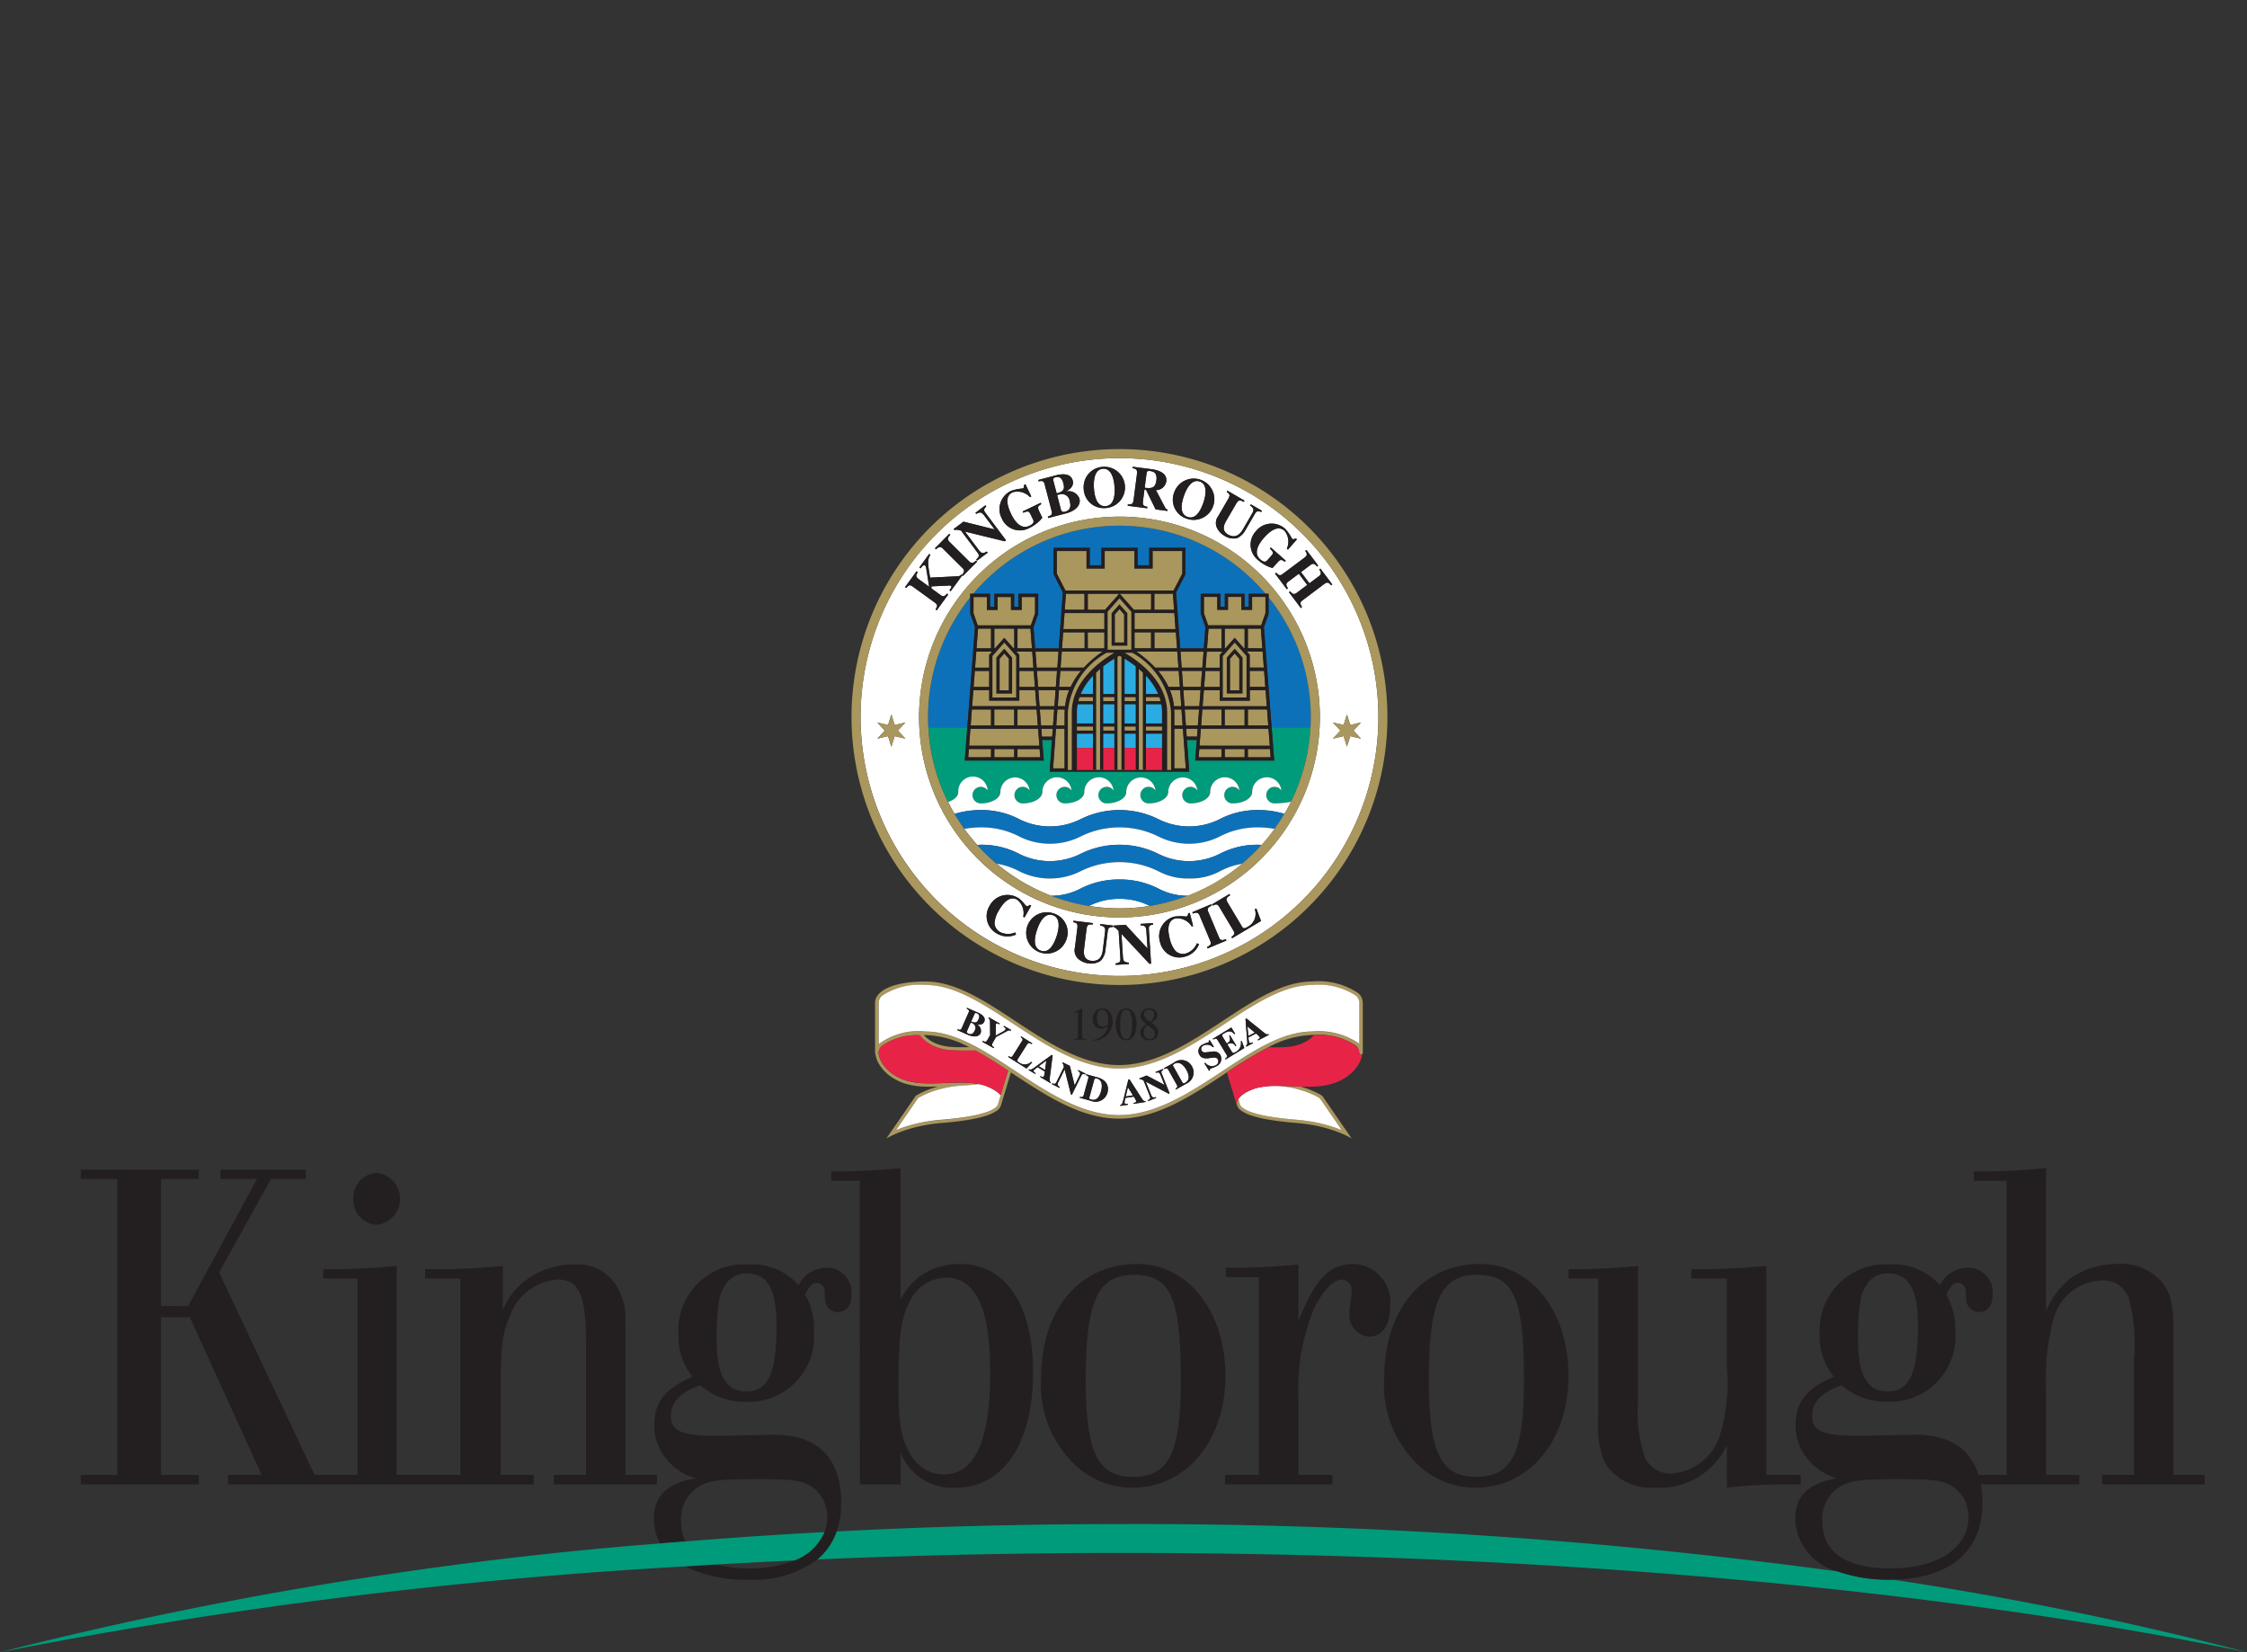 <svg id="Layer_1" data-name="Layer 1" xmlns="http://www.w3.org/2000/svg" viewBox="0 0 136 100" width="136px" height="100px"><rect x="0" y="0" width="136" height="100" fill="#333333" stroke="none"/><defs><style>.cls-1{fill:none;}.cls-2{fill:#231f20;}.cls-3{fill:#009b7b;}.cls-4{fill:#0d71ba;}.cls-5{fill:#fff;}.cls-6{fill:#aa975e;}.cls-7{fill:#2aace2;}.cls-8{fill:#e72448;}</style></defs><title>Artboard 1</title><path class="cls-1" d="M68.158,62.892c.359,0,.365-.673.365-.895,0-.191-.006-.9-.365-.9s-.365.7-.365.9C67.793,62.224,67.8,62.892,68.158,62.892Z"/><path class="cls-1" d="M67.07,61.82c0-.165,0-.713-.374-.713-.235,0-.3.261-.3.491,0,.213.062.541.359.541a.5.5,0,0,0,.269-.1.123.123,0,0,0,.045-.112Z"/><path class="cls-1" d="M69.855,61.413a.293.293,0,0,0-.314-.306.278.278,0,0,0-.3.283c0,.219.25.379.351.443A.473.473,0,0,0,69.855,61.413Z"/><path class="cls-1" d="M69.586,62.886a.294.294,0,0,0,.309-.314c0-.207-.117-.292-.441-.522a.511.511,0,0,0-.224.438A.362.362,0,0,0,69.586,62.886Z"/><path class="cls-1" d="M56.664,63.166a3,3,0,0,0,.888.2c.309.027.631.025.955.021l.159,0a5.974,5.974,0,0,0-2.641-.736l-.1,0c.013.014.021.029.034.043A2.141,2.141,0,0,0,56.664,63.166Z"/><path class="cls-1" d="M77.371,65.724h0q.236.019.471.053C77.686,65.753,77.528,65.737,77.371,65.724Z"/><path class="cls-1" d="M77.9,63.364a3,3,0,0,0,.887-.2,2.131,2.131,0,0,0,.709-.474c.013-.013.023-.028.034-.043l-.1,0a5.975,5.975,0,0,0-2.641.736l.159,0C77.267,63.389,77.59,63.39,77.9,63.364Z"/><path class="cls-1" d="M50.065,91.841a2.178,2.178,0,0,0-.977-1.885c-.617-.371-1.156-.428-3.212-.428-2.313,0-2.8.057-3.5.4a2.287,2.287,0,0,0-1.156,2.141,2.791,2.791,0,0,0,.258,1.226q4.146-.335,8.42-.567A2.5,2.5,0,0,0,50.065,91.841Z"/><path class="cls-1" d="M45.362,94.926a7.077,7.077,0,0,0,2.709-.479q-2.36.109-4.679.242A7.472,7.472,0,0,0,45.362,94.926Z"/><path class="cls-1" d="M119.14,91.841a2.18,2.18,0,0,0-.976-1.885c-.616-.371-1.157-.428-3.213-.428-2.313,0-2.8.057-3.494.4a2.285,2.285,0,0,0-1.156,2.141c0,1.886,1.414,2.857,4.137,2.857C117.264,94.926,119.14,93.7,119.14,91.841Z"/><path class="cls-2" d="M12.032,89.271H9.745V79.729h1.747l4.343,9.542h-2.03v.571h18.5v-.571h-2V84.043c0-2.628.1-3.313.565-4.428a3.317,3.317,0,0,1,2.877-2.171c1.285,0,1.722.943,1.722,3.742v8.085H33.515v.571H39.76v-.571h-1.9V81.186c0-2.114,0-2.114-.308-2.884a2.769,2.769,0,0,0-2.826-1.772,4.831,4.831,0,0,0-2.879.943A4.136,4.136,0,0,0,30.432,79.3V76.616c-.669.085-2.57.2-3.5.2H25.729v.571h2.132V89.271H24.008V76.616c-.72.085-2.57.2-3.5.2h-.95v.571h2.082V89.271h-2.6L13.265,77.017,16.4,71.36h2.107v-.571H13.343v.571h2.21l-4.164,7.685H9.745V71.36h2.286v-.571H4.888v.571H7.1V89.271H4.888v.571h7.144Z"/><path class="cls-2" d="M22.8,74.131a1.581,1.581,0,0,0,.026-3.142,1.488,1.488,0,0,0-1.439,1.543A1.5,1.5,0,0,0,22.8,74.131Z"/><path class="cls-2" d="M52.043,89.842H54.51V87.9a3.338,3.338,0,0,0,3.34,2.143c2.878,0,4.678-2.685,4.678-6.97,0-4.113-1.672-6.57-4.42-6.57a4.1,4.1,0,0,0-2.467.771,3.971,3.971,0,0,0-1.131,1.4V70.7c-.746.085-2.647.2-3.5.2h-.693v.571h1.722ZM55.1,78.7a2.477,2.477,0,0,1,2.132-1.371c1.825,0,2.7,1.828,2.7,5.742,0,4.142-.926,6.17-2.827,6.17a2.241,2.241,0,0,1-1.876-1.029c-.669-.97-.848-1.941-.848-4.341C54.382,80.873,54.536,79.729,55.1,78.7Z"/><path class="cls-2" d="M65.2,88.786a5.022,5.022,0,0,0,3.341,1.256c3.263,0,5.628-2.856,5.628-6.77s-2.261-6.77-5.344-6.77c-3.495,0-5.808,2.77-5.808,6.884A6.646,6.646,0,0,0,65.2,88.786Zm3.418-11.627c2.235,0,2.853,1.371,2.853,6.341,0,4.457-.72,5.885-2.9,5.885-2.133,0-2.852-1.486-2.852-5.856C65.714,78.758,66.434,77.159,68.619,77.159Z"/><path class="cls-2" d="M81.931,76.5c-1.465,0-2.34.915-3.342,3.456V76.531c-.719.085-2.6.2-3.52.2h-.874V77.3h2v11.97H74.144v.571h6.5v-.571H78.589V84.729a12.759,12.759,0,0,1,.951-5.542c.54-1.085,1.157-1.743,1.7-1.743a.624.624,0,0,1,.565.686,5.379,5.379,0,0,1-.076.772,4.729,4.729,0,0,0-.051.571A1.288,1.288,0,0,0,82.855,80.9c.8,0,1.284-.686,1.284-1.8A2.31,2.31,0,0,0,81.931,76.5Z"/><path class="cls-2" d="M85.966,88.786a5.015,5.015,0,0,0,3.34,1.256c3.263,0,5.628-2.856,5.628-6.77S92.672,76.5,89.59,76.5c-3.5,0-5.809,2.77-5.809,6.884A6.64,6.64,0,0,0,85.966,88.786Zm3.417-11.627c2.236,0,2.852,1.371,2.852,6.341,0,4.457-.718,5.885-2.9,5.885-2.133,0-2.852-1.486-2.852-5.856C86.479,78.758,87.2,77.159,89.382,77.159Z"/><path class="cls-2" d="M96.733,85.757a6.253,6.253,0,0,0,.359,2.713,3.3,3.3,0,0,0,3.083,1.571,4.485,4.485,0,0,0,4.344-2.571v2.571a31.481,31.481,0,0,1,3.52-.2h.951v-.571h-2.083V76.616c-.718.085-2.594.2-3.519.2H102.36v.571h2.159v5.371a11.069,11.069,0,0,1-.386,4,3.33,3.33,0,0,1-2.981,2.429,1.706,1.706,0,0,1-1.593-.973,8.375,8.375,0,0,1-.411-3.426v-8.17c-.719.085-2.6.2-3.52.2h-.694v.571h1.8Z"/><path class="cls-3" d="M114.552,95.607c-.056,0-.109,0-.165,0a9.192,9.192,0,0,1-3.135-.492A314.073,314.073,0,0,0,68,92.243q-8.881,0-17.367.45a3.833,3.833,0,0,1-1.163,1.691c6.013-.256,12.2-.393,18.53-.393,26.024,0,49.8,2.267,68,6.009A206.162,206.162,0,0,0,114.552,95.607Z"/><path class="cls-2" d="M50.633,92.693a5.068,5.068,0,0,0,.28-1.708c0-2.772-1.439-4.2-4.189-4.142-3.006.058-3.006.058-3.367.058-2.107,0-2.749-.286-2.749-1.2,0-.828.565-1.428,1.773-1.857a4.158,4.158,0,0,0,2.853,1,3.952,3.952,0,0,0,4.034-4.285,4.158,4.158,0,0,0-.538-2.2c.257-.543.461-.715.719-.715a.525.525,0,0,1,.462.571c.026.629.026.629.128.8a.731.731,0,0,0,.667.4c.515,0,.824-.4.824-1.028a1.487,1.487,0,0,0-1.491-1.657,1.877,1.877,0,0,0-1.7,1.056,3.76,3.76,0,0,0-3.058-1.256,3.977,3.977,0,0,0-4.214,4.228,3.805,3.805,0,0,0,.848,2.571c-1.671.714-2.313,1.542-2.313,2.942a3.175,3.175,0,0,0,.694,2,3.564,3.564,0,0,0,1.8,1.2c-1.748.313-2.519,1.085-2.519,2.484a2.938,2.938,0,0,0,.377,1.46c.5-.043,1.018-.08,1.525-.12a2.791,2.791,0,0,1-.258-1.226,2.287,2.287,0,0,1,1.156-2.141c.694-.343,1.182-.4,3.5-.4,2.056,0,2.595.057,3.212.428a2.178,2.178,0,0,1,.977,1.885,2.5,2.5,0,0,1-.162.888,3.126,3.126,0,0,1-1.831,1.718,7.077,7.077,0,0,1-2.709.479,7.472,7.472,0,0,1-1.97-.236c-.646.038-1.287.078-1.929.118a8.274,8.274,0,0,0,3.848.8,6.359,6.359,0,0,0,4.159-1.228A3.833,3.833,0,0,0,50.633,92.693Zm-7.1-14.048c.231-1,.8-1.571,1.645-1.571,1.284,0,1.824.943,1.824,3.2,0,2.829-.514,3.942-1.824,3.942-1.26,0-1.8-.971-1.8-3.17A13.647,13.647,0,0,1,43.538,78.645Z"/><path class="cls-3" d="M48.071,94.447A3.126,3.126,0,0,0,49.9,92.729q-4.274.23-8.42.567c-.507.04-1.021.077-1.525.12A237.168,237.168,0,0,0,0,100a303.911,303.911,0,0,1,41.463-5.193c.642-.04,1.283-.08,1.929-.118Q45.713,94.556,48.071,94.447Z"/><path class="cls-2" d="M114.552,95.607c3.467-.052,5.438-1.727,5.438-4.622a6.44,6.44,0,0,0-.1-1.143h5.957v-.571h-2.005V84.043a13.769,13.769,0,0,1,.463-4.256,3.115,3.115,0,0,1,2.9-2.285,1.608,1.608,0,0,1,1.645,1.085,10.789,10.789,0,0,1,.308,3.714v6.97h-1.927v.571h6.218v-.571h-1.9V80.73c0-1.685-.13-2.314-.593-3a3.242,3.242,0,0,0-2.827-1.228,4.864,4.864,0,0,0-2.8.857,4.963,4.963,0,0,0-1.492,2V70.7c-.745.085-2.646.2-3.52.2h-.847v.571h1.979v17.8h-1.7c-.509-1.64-1.845-2.472-3.953-2.429-3.006.058-3.006.058-3.367.058-2.108,0-2.75-.286-2.75-1.2,0-.828.566-1.428,1.773-1.857a4.157,4.157,0,0,0,2.853,1,3.953,3.953,0,0,0,4.036-4.285,4.152,4.152,0,0,0-.542-2.2c.257-.543.463-.715.721-.715a.525.525,0,0,1,.462.571c.025.629.025.629.128.8a.732.732,0,0,0,.669.4c.513,0,.822-.4.822-1.028a1.487,1.487,0,0,0-1.491-1.657,1.875,1.875,0,0,0-1.695,1.056,3.763,3.763,0,0,0-3.059-1.256,3.978,3.978,0,0,0-4.214,4.228,3.806,3.806,0,0,0,.848,2.571c-1.67.714-2.312,1.542-2.312,2.942a3.173,3.173,0,0,0,.694,2,3.553,3.553,0,0,0,1.8,1.2c-1.747.313-2.517,1.085-2.517,2.484a3.413,3.413,0,0,0,2.6,3.165,9.192,9.192,0,0,0,3.135.492C114.443,95.612,114.5,95.607,114.552,95.607Zm-1.939-16.962c.231-1,.8-1.571,1.646-1.571,1.284,0,1.824.943,1.824,3.2,0,2.829-.513,3.942-1.824,3.942-1.259,0-1.8-.971-1.8-3.17A13.755,13.755,0,0,1,112.613,78.645ZM110.3,92.069a2.285,2.285,0,0,1,1.156-2.141c.693-.343,1.182-.4,3.494-.4,2.056,0,2.6.057,3.213.428a2.18,2.18,0,0,1,.976,1.885c0,1.856-1.876,3.085-4.7,3.085C111.715,94.926,110.3,93.955,110.3,92.069Z"/><path class="cls-4" d="M76.5,37.963l.463,6.057h2.355c.011-.206.017-.413.017-.621a11.524,11.524,0,0,0-2.552-7.24l0,1.011Z"/><path class="cls-4" d="M59.009,37.963l-.283-.826V36.16A11.524,11.524,0,0,0,56.175,43.4c0,.208.006.416.017.621h2.354Z"/><path class="cls-4" d="M59.926,36.72h.257v-.784h1.2v.784h.257v-.784h1.2l-.005,1.233-.278.794.1,1.279h1.424l.249-3.384-.565-1.117V33.156h2.193v1.057h.7V33.156h2.193v1.057h.7V33.156H71.75l-.011,1.631-.554,1.072.249,3.384h1.424l.1-1.279-.283-.826v-1.2h1.2v.784h.257v-.784h1.2v.784h.257v-.784H76.6a11.561,11.561,0,0,0-17.694,0h1.016Z"/><path class="cls-3" d="M58,47.936a.886.886,0,0,1,1.768-.085.5.5,0,1,0-.412.778c.651,0,1.184-.311,1.184-.693a.886.886,0,0,1,1.767-.085.5.5,0,1,0-.412.778c.651,0,1.184-.311,1.184-.693a.886.886,0,0,1,1.768-.085.5.5,0,1,0-.412.778c.651,0,1.184-.311,1.184-.693a.886.886,0,0,1,1.768-.085.5.5,0,1,0-.412.778c.651,0,1.184-.311,1.184-.693a.886.886,0,0,1,1.767-.085.5.5,0,1,0-.412.778c.652,0,1.184-.311,1.184-.693a.886.886,0,0,1,1.767-.085.5.5,0,1,0-.411.778c.651,0,1.184-.311,1.184-.693a.886.886,0,0,1,1.768-.085.5.5,0,1,0-.412.778c.652,0,1.185-.311,1.185-.693a.886.886,0,0,1,1.768-.085.5.5,0,1,0-.412.778,5.706,5.706,0,0,0,1-.1,11.5,11.5,0,0,0,1.185-4.509H76.967l.154,2.012H72.339l.008-.105.087-1.143h-.594l.141,1.919H63.531l.008-.105.133-1.814h-.593l.1,1.249H58.392l.154-2.012H56.192a11.5,11.5,0,0,0,1.19,4.52C57.747,48.422,58,48.2,58,47.936Z"/><path class="cls-5" d="M67.756,54.4a3.793,3.793,0,0,0-1.815.419l-.023.011a11.534,11.534,0,0,0,3.676,0l-.023-.011A3.8,3.8,0,0,0,67.756,54.4Z"/><path class="cls-5" d="M61.73,49.6a4.145,4.145,0,0,0,3.631,0,5.3,5.3,0,0,1,4.792,0,4.143,4.143,0,0,0,3.63,0,4.926,4.926,0,0,1,2.4-.572,5.407,5.407,0,0,1,1.56.231q.212-.359.4-.734a5.706,5.706,0,0,1-1,.1.5.5,0,1,1,.412-.778.886.886,0,0,0-1.768.085c0,.382-.533.693-1.185.693a.5.5,0,1,1,.412-.778.886.886,0,0,0-1.768.085c0,.382-.533.693-1.184.693a.5.5,0,1,1,.411-.778.886.886,0,0,0-1.767.085c0,.382-.533.693-1.184.693a.5.5,0,1,1,.412-.778.886.886,0,0,0-1.767.085c0,.382-.534.693-1.184.693a.5.5,0,1,1,.412-.778.886.886,0,0,0-1.768.085c0,.382-.532.693-1.184.693a.5.5,0,1,1,.412-.778.886.886,0,0,0-1.768.085c0,.382-.533.693-1.184.693a.5.5,0,1,1,.412-.778.886.886,0,0,0-1.767.085c0,.382-.533.693-1.184.693a.5.5,0,1,1,.412-.778A.886.886,0,0,0,58,47.936c0,.261-.251.486-.616.6q.184.369.393.723a5.4,5.4,0,0,1,1.56-.231A4.923,4.923,0,0,1,61.73,49.6Z"/><path class="cls-4" d="M61.73,50.654a4.146,4.146,0,0,0,3.631,0,5.3,5.3,0,0,1,4.792,0,4.145,4.145,0,0,0,3.63,0,4.924,4.924,0,0,1,2.4-.572,5.639,5.639,0,0,1,.965.091q.318-.44.6-.909a5.407,5.407,0,0,0-1.56-.231,4.926,4.926,0,0,0-2.4.572,4.143,4.143,0,0,1-3.63,0,5.3,5.3,0,0,0-4.792,0,4.145,4.145,0,0,1-3.631,0,4.923,4.923,0,0,0-2.4-.572,5.4,5.4,0,0,0-1.56.231q.277.469.6.909a5.639,5.639,0,0,1,.965-.091A4.923,4.923,0,0,1,61.73,50.654Z"/><path class="cls-5" d="M61.73,51.7a4.147,4.147,0,0,0,3.631,0,5.3,5.3,0,0,1,4.792,0,4.145,4.145,0,0,0,3.631,0,4.928,4.928,0,0,1,2.4-.572c.062,0,.122.008.184.01a11.665,11.665,0,0,0,.781-.969,5.639,5.639,0,0,0-.965-.091,4.924,4.924,0,0,0-2.4.572,4.145,4.145,0,0,1-3.63,0,5.3,5.3,0,0,0-4.792,0,4.146,4.146,0,0,1-3.631,0,4.923,4.923,0,0,0-2.4-.572,5.639,5.639,0,0,0-.965.091,11.666,11.666,0,0,0,.781.969c.062,0,.121-.01.183-.01A4.924,4.924,0,0,1,61.73,51.7Z"/><path class="cls-4" d="M60.327,52.276a4.438,4.438,0,0,1,1.4.477,4.145,4.145,0,0,0,3.631,0,5.3,5.3,0,0,1,4.792,0,4.147,4.147,0,0,0,3.63,0,4.443,4.443,0,0,1,1.4-.477,11.685,11.685,0,0,0,1.176-1.135c-.062,0-.122-.01-.184-.01a4.928,4.928,0,0,0-2.4.572,4.145,4.145,0,0,1-3.631,0,5.3,5.3,0,0,0-4.792,0,4.147,4.147,0,0,1-3.631,0,4.924,4.924,0,0,0-2.4-.572c-.062,0-.122.008-.183.01A11.682,11.682,0,0,0,60.327,52.276Z"/><path class="cls-5" d="M71.967,53.171a3.8,3.8,0,0,1-1.815-.418,5.3,5.3,0,0,0-4.792,0,4.145,4.145,0,0,1-3.631,0,4.438,4.438,0,0,0-1.4-.477,11.59,11.59,0,0,0,3.3,1.941,3.763,3.763,0,0,0,1.737-.414,5.3,5.3,0,0,1,4.791,0,3.76,3.76,0,0,0,1.737.414,11.59,11.59,0,0,0,3.3-1.94,4.443,4.443,0,0,0-1.4.477A3.8,3.8,0,0,1,71.967,53.171Z"/><path class="cls-4" d="M67.756,53.23a4.922,4.922,0,0,0-2.4.572,3.763,3.763,0,0,1-1.737.414,11.476,11.476,0,0,0,2.295.618l.023-.011a4.143,4.143,0,0,1,3.63,0l.023.011a11.477,11.477,0,0,0,2.295-.618,3.76,3.76,0,0,1-1.737-.414A4.925,4.925,0,0,0,67.756,53.23Z"/><path class="cls-5" d="M69.99,29.07c.046-.353-.078-.522-.357-.558-.192-.025-.2.013-.236.118l-.116.891C69.739,29.577,69.93,29.523,69.99,29.07Z"/><path class="cls-5" d="M66.908,30.635c.6-.039.568-.867.548-1.173-.033-.513-.2-1.123-.7-1.091s-.582.659-.548,1.173C66.231,29.85,66.306,30.675,66.908,30.635Z"/><path class="cls-5" d="M64.084,29.937l-.1.027.223.852c.04.153.116.192.259.155.375-.1.34-.413.286-.621A.489.489,0,0,0,64.084,29.937Z"/><path class="cls-5" d="M67.756,59.069A15.67,15.67,0,1,0,52.087,43.4,15.688,15.688,0,0,0,67.756,59.069Zm-5.825-3.583a1.037,1.037,0,0,0-.36-1.03c-.447-.253-.833.148-1.126.666a1.682,1.682,0,0,0-.25.749.647.647,0,0,0,.315.53,1.075,1.075,0,0,0,.938.033l.048.129a1.242,1.242,0,0,1-1.109-.037,1.193,1.193,0,0,1-.491-1.7,1.215,1.215,0,0,1,1.709-.486c.276.157.427.44.507.485s.147,0,.221-.061l.083.047-.406.718Zm2.614,1.371a1.247,1.247,0,1,1-.792-1.578A1.2,1.2,0,0,1,64.545,56.857Zm2.808-.748c-.2,0-.281.033-.309.264l-.137,1.116a1.1,1.1,0,0,1-.279.651.994.994,0,0,1-.721.171A1.115,1.115,0,0,1,65.225,58a.7.7,0,0,1-.164-.662l.144-1.168c.036-.293-.054-.312-.247-.357l.01-.087,1.182.145-.011.087c-.232-.018-.341-.028-.379.28l-.144,1.168c-.024.2-.083.682.42.743.615.076.688-.458.716-.682l.131-1.067c.026-.213,0-.337-.3-.388l.01-.088.769.095Zm2.181.146.133,2.071-.1.006-1.687-1.806h-.007l.09,1.406c.016.254.095.315.357.327l.005.088-.8.051-.005-.088c.209-.038.306-.069.291-.3l-.107-1.667c-.213-.23-.269-.237-.315-.234l-.006-.088.742-.048L69.446,57.4h.007l-.069-1.066c-.013-.211-.063-.324-.35-.327l-.005-.088.756-.049.006.088C69.54,56,69.524,56.086,69.535,56.255Zm2.21,1.639a1.192,1.192,0,0,1-1.534-.881,1.215,1.215,0,0,1,.891-1.537,2.811,2.811,0,0,1,.7,0c.092-.024.1-.1.116-.2l.092-.024.207.8-.086.022a1.035,1.035,0,0,0-.975-.491c-.5.129-.5.685-.347,1.261a1.677,1.677,0,0,0,.341.713.649.649,0,0,0,.6.163,1.076,1.076,0,0,0,.7-.628l.124.059A1.239,1.239,0,0,1,71.745,57.894Zm1.342-.49-.034-.081c.169-.09.29-.156.2-.358L72.6,55.395c-.09-.215-.245-.157-.4-.1l-.034-.081,1.136-.479.035.081c-.15.071-.3.139-.211.36l.662,1.571c.088.208.221.163.405.1l.035.082Zm1.488-.619-.045-.075c.156-.122.242-.185.132-.37l-.873-1.465c-.12-.2-.247-.132-.389-.06l-.045-.076,1.056-.63.045.076c-.207.135-.3.194-.14.461l.852,1.428c.087.146.168.13.371.009a.885.885,0,0,0,.412-1.05l.088-.052.285.761Zm6.1-13.056.65.15.2-.639.2.639.651-.15-.455.488.455.488-.651-.15-.2.638-.2-.638-.65.15.455-.488Zm-1.689-10c.183-.138.1-.263.02-.39l.07-.053.713.949-.07.053c-.1-.118-.2-.243-.39-.1l-.583.438.51.679.583-.438c.186-.139.095-.274.01-.4l.07-.053.72.957-.071.053c-.1-.115-.2-.235-.386-.1l-1.363,1.024c-.168.127-.105.234-.013.4l-.071.053-.719-.958.071-.053c.129.136.218.232.39.1l.648-.487-.51-.679-.648.487c-.172.129-.105.242-.01.4l-.07.053-.714-.949.071-.053c.131.134.213.213.379.089ZM77.8,32.02a2.784,2.784,0,0,1,.4.579c.071.063.144.028.229-.014l.071.063-.545.618-.066-.058a1.038,1.038,0,0,0-.14-1.082c-.383-.338-.843-.029-1.245.425-.165.188-.73.86-.23,1.3.232.205.345.163.445.049l.244-.277c.15-.169.07-.249-.1-.42l.058-.066.906.8L77.76,34c-.18-.126-.25-.174-.441.043l-.3.335a2.172,2.172,0,0,1-.857-.466,1.191,1.191,0,0,1-.138-1.771A1.214,1.214,0,0,1,77.8,32.02Zm-4.055-.8.591-1.018c.149-.256.073-.308-.087-.426l.045-.076,1.029.6-.044.076c-.206-.108-.3-.16-.459.109L74.228,31.5c-.1.174-.345.594.094.849.536.311.813-.151.926-.346l.539-.929c.109-.186.132-.311-.123-.475l.044-.076.671.389-.045.076c-.181-.073-.271-.08-.388.121l-.564.971a1.1,1.1,0,0,1-.512.489.994.994,0,0,1-.729-.126,1.113,1.113,0,0,1-.508-.551A.7.7,0,0,1,73.744,31.222Zm-2.678-1.411a1.247,1.247,0,1,1,.778,1.586A1.207,1.207,0,0,1,71.066,29.811Zm-2.8.714c.241,0,.313,0,.349-.282l.2-1.544c.039-.3-.068-.321-.265-.361l.011-.087,1.125.146c.245.032.982.157.905.743a.633.633,0,0,1-.626.526l.573,1.087a.162.162,0,0,0,.134.085l-.011.087-.716-.093-.581-1.188-.094-.012-.089.685c-.037.279.039.3.265.361l-.011.087-1.181-.154Zm-1.51-2.27a1.251,1.251,0,1,1-1.163,1.33A1.207,1.207,0,0,1,66.751,28.255Zm-2.859.519c.191-.05.89-.218,1.029.314.1.379-.263.568-.395.65l0,.007a.692.692,0,0,1,.8.438c.075.286-.077.683-.792.884l-1.1.287-.022-.085c.186-.07.291-.113.237-.32l-.432-1.65c-.059-.225-.2-.194-.363-.164l-.023-.085Zm-2.68.928a2.821,2.821,0,0,1,.688-.138c.086-.041.082-.121.076-.216l.086-.041.356.743-.079.038a1.037,1.037,0,0,0-1.051-.294c-.461.221-.357.765-.094,1.311.108.225.506,1.008,1.106.72.279-.134.285-.253.22-.39l-.16-.333c-.1-.2-.2-.161-.427-.069l-.038-.079,1.09-.522.038.079c-.187.117-.258.162-.133.423l.193.4a2.156,2.156,0,0,1-.763.608,1.19,1.19,0,0,1-1.684-.564A1.215,1.215,0,0,1,61.213,29.7Zm-2.9,1.873,1.881.469.006,0-.64-.854c-.127-.169-.231-.237-.471-.082l-.053-.07.606-.455.053.07c-.183.178-.152.255-.05.39L60.89,32.7l-.079.059-2.4-.585-.006,0,.846,1.127c.152.2.252.212.477.078l.053.07-.64.48-.052-.07c.154-.146.218-.225.078-.412l-1-1.336c-.3-.076-.355-.05-.392-.023l-.053-.07Zm-.863.737.063.062c-.112.122-.228.245-.058.414l1.211,1.2c.16.159.266.066.413-.061l.062.062-.868.876-.063-.062c.121-.148.208-.255.053-.409l-1.211-1.2c-.165-.164-.286-.051-.408.056l-.063-.062ZM54.8,44.706l-.65-.15-.2.638-.2-.638-.651.15.455-.488-.455-.488.651.15.2-.639.2.639.65-.15-.455.488Zm.043-9.117-.071-.052.7-.963.072.052c-.1.165-.168.266.078.444l.61.443-.171-1.07c-.021-.133-.028-.177-.083-.217s-.109-.023-.27.174l-.071-.052.6-.824.071.052c-.2.312-.16.55-.018,1.385L58,34.876a.2.2,0,0,0,.162-.1l.071.052-.7.957-.072-.052c.121-.178.149-.235.1-.268a.261.261,0,0,0-.175-.023l-1.024.049.015.128.558.406c.171.124.255.033.385-.1l.071.052-.7.961-.071-.052c.1-.169.151-.269-.022-.395l-1.379-1C55.039,35.352,54.948,35.465,54.845,35.589Zm12.912-4.321A12.13,12.13,0,1,1,55.626,43.4,12.144,12.144,0,0,1,67.756,31.269Z"/><path class="cls-5" d="M63.716,55.389c-.469-.155-.787.394-.948.882-.1.291-.335,1.084.237,1.273s.852-.591.948-.882C64.114,56.173,64.185,55.543,63.716,55.389Z"/><path class="cls-5" d="M71.882,31.287c.57.194.857-.582.956-.873.166-.487.242-1.116-.225-1.275s-.79.386-.956.873C71.558,30.3,71.311,31.093,71.882,31.287Z"/><path class="cls-5" d="M63.954,29.862c.457-.12.495-.282.4-.63-.063-.238-.19-.42-.466-.348-.174.046-.154.135-.137.214Z"/><path class="cls-6" d="M67.756,55.529A12.13,12.13,0,1,0,55.626,43.4,12.144,12.144,0,0,0,67.756,55.529ZM58.37,50.172q-.318-.44-.6-.909-.209-.354-.393-.723a11.5,11.5,0,0,1-1.19-4.52c-.011-.206-.017-.413-.017-.621a11.524,11.524,0,0,1,2.551-7.239v-.224h.184a11.561,11.561,0,0,1,17.694,0h.184v.223a11.524,11.524,0,0,1,2.552,7.24c0,.208-.006.416-.017.621a11.5,11.5,0,0,1-1.185,4.509q-.186.375-.4.734-.277.469-.6.909a11.617,11.617,0,0,1-5.254,4.044,11.477,11.477,0,0,1-2.295.618,11.534,11.534,0,0,1-3.676,0,11.562,11.562,0,0,1-5.592-2.558,11.508,11.508,0,0,1-1.957-2.1Z"/><path class="cls-6" d="M67.756,59.617A16.218,16.218,0,1,0,51.538,43.4,16.237,16.237,0,0,0,67.756,59.617Zm0-31.888A15.67,15.67,0,1,1,52.087,43.4,15.688,15.688,0,0,1,67.756,27.729Z"/><path class="cls-2" d="M56.629,36.886l.071.052.7-.961-.071-.052c-.13.136-.214.228-.385.1l-.558-.406-.015-.128,1.024-.049a.261.261,0,0,1,.175.023c.046.033.017.091-.1.268l.072.052.7-.957-.071-.052a.2.2,0,0,1-.162.1l-1.709.086c-.142-.835-.182-1.074.018-1.385l-.071-.052-.6.824.071.052c.161-.2.205-.221.27-.174s.061.083.083.217l.171,1.07-.61-.443c-.245-.178-.181-.279-.078-.444l-.072-.052-.7.963.071.052c.1-.125.194-.238.383-.1l1.379,1C56.78,36.618,56.725,36.717,56.629,36.886Z"/><path class="cls-2" d="M57.054,33.194l1.211,1.2c.155.154.068.261-.053.409l.063.062.868-.876-.062-.062c-.147.127-.253.22-.413.061l-1.211-1.2c-.17-.169-.054-.291.058-.414l-.063-.062-.868.876.063.062C56.768,33.143,56.889,33.03,57.054,33.194Z"/><path class="cls-2" d="M58.165,32.115l1,1.336c.14.186.076.265-.078.412l.052.07.64-.48-.053-.07c-.225.134-.324.125-.477-.078l-.846-1.127.006,0,2.4.585.079-.059-1.245-1.66c-.1-.136-.133-.213.05-.39l-.053-.07-.606.455.053.07c.24-.154.344-.087.471.082l.64.854-.006,0-1.881-.469-.594.446.053.07C57.81,32.065,57.861,32.039,58.165,32.115Z"/><path class="cls-2" d="M62.319,31.946a2.156,2.156,0,0,0,.763-.608l-.193-.4c-.125-.261-.053-.307.133-.423l-.038-.079-1.09.522.038.079c.225-.092.33-.135.427.069l.16.333c.065.137.06.256-.22.39-.6.288-1-.494-1.106-.72-.262-.546-.367-1.09.094-1.311a1.037,1.037,0,0,1,1.051.294l.079-.038-.356-.743-.086.041c.007.095.01.175-.076.216a2.821,2.821,0,0,0-.688.138,1.215,1.215,0,0,0-.578,1.68A1.19,1.19,0,0,0,62.319,31.946Z"/><path class="cls-2" d="M63.225,29.3l.432,1.65c.054.208-.051.25-.237.32l.022.085,1.1-.287c.715-.2.867-.6.792-.884a.692.692,0,0,0-.8-.438l0-.007c.132-.082.494-.271.395-.65-.139-.532-.838-.364-1.029-.314l-1.053.276.023.085C63.02,29.1,63.166,29.073,63.225,29.3Zm1.524,1.051c.054.208.089.523-.286.621-.143.037-.219,0-.259-.155l-.223-.852.1-.027A.489.489,0,0,1,64.749,30.35Zm-.857-1.466c.276-.072.4.109.466.348.091.348.053.511-.4.63l-.2-.764C63.738,29.019,63.718,28.929,63.892,28.883Z"/><path class="cls-2" d="M66.915,30.752a1.251,1.251,0,1,0-1.326-1.167A1.2,1.2,0,0,0,66.915,30.752Zm-.156-2.381c.493-.032.663.578.7,1.091.02.306.053,1.134-.548,1.173s-.677-.785-.7-1.091C66.177,29.031,66.266,28.4,66.759,28.371Z"/><path class="cls-2" d="M69.442,30.679c-.227-.061-.3-.082-.265-.361l.089-.685.094.012.581,1.188.716.093.011-.087a.162.162,0,0,1-.134-.085l-.573-1.087a.633.633,0,0,0,.626-.526c.077-.587-.661-.711-.905-.743l-1.125-.146-.011.087c.2.04.3.061.265.361l-.2,1.544c-.037.283-.109.284-.349.282l-.011.087,1.181.154ZM69.4,28.63c.032-.106.044-.143.236-.118.28.037.4.205.357.558-.059.454-.251.507-.709.451Z"/><path class="cls-2" d="M71.844,31.4a1.251,1.251,0,1,0-.778-1.586A1.2,1.2,0,0,0,71.844,31.4Zm-.188-1.385c.165-.487.489-1.032.956-.873s.391.788.225,1.275c-.1.291-.386,1.067-.956.873S71.558,30.3,71.656,30.012Z"/><path class="cls-2" d="M74.141,32.447a.994.994,0,0,0,.729.126,1.1,1.1,0,0,0,.512-.489l.564-.971c.117-.2.207-.194.388-.121l.045-.076-.671-.389-.044.076c.254.164.231.289.123.475l-.539.929c-.113.2-.39.658-.926.346-.439-.255-.194-.676-.094-.849l.591-1.018c.156-.268.252-.216.459-.109l.044-.076-1.029-.6-.045.076c.16.117.236.169.087.426l-.591,1.018a.7.7,0,0,0-.11.674A1.113,1.113,0,0,0,74.141,32.447Z"/><path class="cls-2" d="M76.165,33.914a2.172,2.172,0,0,0,.857.466l.3-.335c.191-.217.261-.169.441-.043l.058-.066-.906-.8-.058.066c.173.171.253.251.1.42l-.244.277c-.1.114-.212.156-.445-.049-.5-.441.065-1.112.23-1.3.4-.454.861-.762,1.245-.425a1.038,1.038,0,0,1,.14,1.082l.066.058.545-.618-.071-.063c-.085.043-.158.077-.229.014a2.784,2.784,0,0,0-.4-.579,1.214,1.214,0,0,0-1.772.123A1.191,1.191,0,0,0,76.165,33.914Z"/><path class="cls-2" d="M77.24,34.662l-.071.053.714.949.07-.053c-.1-.161-.162-.275.01-.4l.648-.487.51.679-.648.487c-.172.129-.261.033-.39-.1l-.071.053.719.958.071-.053c-.092-.164-.155-.271.013-.4l1.363-1.024c.184-.138.287-.017.386.1l.071-.053-.72-.957-.07.053c.085.13.176.264-.01.4l-.583.438-.51-.679.583-.438c.186-.139.289-.014.39.1l.07-.053-.713-.949-.07.053c.077.127.163.252-.02.39L77.62,34.75C77.454,34.875,77.372,34.8,77.24,34.662Z"/><path class="cls-2" d="M62.332,54.765c-.074.059-.138.108-.221.061s-.231-.329-.507-.485a1.215,1.215,0,0,0-1.709.486,1.193,1.193,0,0,0,.491,1.7,1.242,1.242,0,0,0,1.109.037l-.048-.129a1.075,1.075,0,0,1-.938-.033.647.647,0,0,1-.315-.53,1.682,1.682,0,0,1,.25-.749c.294-.518.679-.919,1.126-.666a1.037,1.037,0,0,1,.36,1.03l.076.044.406-.718Z"/><path class="cls-2" d="M63.753,55.279a1.251,1.251,0,1,0,.792,1.578A1.208,1.208,0,0,0,63.753,55.279Zm.2,1.383c-.1.291-.376,1.07-.948.882s-.333-.982-.237-1.273c.161-.488.479-1.037.948-.882S64.114,56.173,63.953,56.662Z"/><path class="cls-2" d="M66.585,56.014c.3.051.326.175.3.388l-.131,1.067c-.028.224-.1.758-.716.682-.5-.061-.444-.544-.42-.743l.144-1.168c.038-.307.146-.3.379-.28l.011-.087-1.182-.145-.01.087c.193.045.283.063.247.357l-.144,1.168a.7.7,0,0,0,.164.662,1.115,1.115,0,0,0,.682.308.994.994,0,0,0,.721-.171,1.1,1.1,0,0,0,.279-.651l.137-1.116c.029-.231.114-.26.309-.264l.011-.087-.769-.095Z"/><path class="cls-2" d="M69.791,55.956l-.006-.088-.756.049.005.088c.286,0,.336.116.35.327l.069,1.066h-.007l-1.317-1.423-.742.048.006.088c.046,0,.1,0,.315.234l.107,1.667c.015.232-.082.263-.291.3l.005.088.8-.051-.005-.088c-.262-.012-.34-.074-.357-.327l-.09-1.406h.007l1.687,1.806.1-.006-.133-2.071C69.524,56.086,69.54,56,69.791,55.956Z"/><path class="cls-2" d="M71.747,57.719a.649.649,0,0,1-.6-.163,1.677,1.677,0,0,1-.341-.713c-.149-.576-.151-1.133.347-1.261a1.035,1.035,0,0,1,.975.491l.086-.022-.207-.8-.092.024c-.012.094-.024.174-.116.2a2.811,2.811,0,0,0-.7,0,1.215,1.215,0,0,0-.891,1.537,1.192,1.192,0,0,0,1.534.881,1.239,1.239,0,0,0,.823-.744l-.124-.059A1.076,1.076,0,0,1,71.747,57.719Z"/><path class="cls-2" d="M73.784,56.744l-.662-1.571c-.093-.221.061-.29.211-.36l-.035-.081-1.136.479.034.081c.154-.053.308-.111.4.1l.663,1.571c.085.2-.036.268-.2.358l.034.081,1.136-.479-.035-.082C74.005,56.907,73.871,56.952,73.784,56.744Z"/><path class="cls-2" d="M75.951,55.035a.885.885,0,0,1-.412,1.05c-.2.121-.284.136-.371-.009l-.852-1.428c-.158-.266-.067-.325.14-.461l-.045-.076-1.056.63.045.076c.142-.072.269-.14.389.06l.873,1.465c.11.184.024.248-.132.37l.045.075,1.749-1.043-.285-.761Z"/><polygon class="cls-6" points="54.151 43.88 53.956 43.241 53.76 43.88 53.11 43.73 53.565 44.218 53.11 44.706 53.76 44.556 53.956 45.195 54.151 44.556 54.801 44.706 54.346 44.218 54.801 43.73 54.151 43.88"/><polygon class="cls-6" points="81.323 44.556 81.518 45.195 81.713 44.556 82.364 44.706 81.909 44.218 82.364 43.73 81.713 43.88 81.518 43.241 81.323 43.88 80.673 43.73 81.128 44.218 80.673 44.706 81.323 44.556"/><polygon class="cls-6" points="72.769 40.41 72.843 39.442 71.449 39.442 71.52 40.41 72.769 40.41"/><polygon class="cls-6" points="63.993 40.41 64.065 39.442 62.671 39.442 62.745 40.41 63.993 40.41"/><polygon class="cls-6" points="71.706 42.941 71.777 43.912 72.501 43.912 72.576 42.941 71.706 42.941"/><polygon class="cls-6" points="72.591 42.745 72.665 41.773 71.62 41.773 71.691 42.745 72.591 42.745"/><polygon class="cls-6" points="62.938 42.941 63.012 43.912 63.736 43.912 63.807 42.941 62.938 42.941"/><polygon class="cls-6" points="63.979 40.606 62.76 40.606 62.834 41.577 63.908 41.577 63.979 40.606"/><polygon class="cls-6" points="63.822 42.745 63.893 41.773 62.849 41.773 62.923 42.745 63.822 42.745"/><polygon class="cls-6" points="71.606 41.577 72.68 41.577 72.754 40.606 71.534 40.606 71.606 41.577"/><polygon class="cls-6" points="71.827 44.588 72.45 44.588 72.487 44.108 71.792 44.108 71.827 44.588"/><polygon class="cls-6" points="63.064 44.588 63.686 44.588 63.722 44.108 63.027 44.108 63.064 44.588"/><polygon class="cls-6" points="64.361 38.075 66.846 38.075 66.846 37.103 64.433 37.103 64.361 38.075"/><polygon class="cls-6" points="64.519 35.936 64.447 36.907 65.642 36.907 65.642 35.936 64.519 35.936"/><polygon class="cls-6" points="65.642 38.271 64.347 38.271 64.276 39.242 65.642 39.242 65.642 38.271"/><polygon class="cls-6" points="68.627 36.907 69.675 36.907 69.675 35.936 67.768 35.936 68.627 36.907"/><polygon class="cls-6" points="69.871 38.271 69.871 39.242 71.238 39.242 71.166 38.271 69.871 38.271"/><rect class="cls-6" x="65.838" y="38.271" width="1.008" height="0.971"/><polygon class="cls-6" points="68.667 38.075 71.152 38.075 71.08 37.103 68.667 37.103 68.667 38.075"/><rect class="cls-6" x="68.667" y="38.271" width="1.008" height="0.971"/><polygon class="cls-6" points="69.871 35.936 69.871 36.907 71.066 36.907 70.995 35.936 69.871 35.936"/><polygon class="cls-6" points="65.838 36.907 66.887 36.907 67.744 35.936 65.838 35.936 65.838 36.907"/><polygon class="cls-6" points="71.026 35.74 71.554 34.718 71.554 33.352 69.753 33.352 69.753 34.408 68.657 34.408 68.657 33.352 66.856 33.352 66.856 34.408 65.76 34.408 65.76 33.352 63.959 33.352 63.959 34.718 64.487 35.74 71.026 35.74"/><polygon class="cls-6" points="63.742 46.507 64.438 46.507 64.438 44.108 63.918 44.108 63.742 46.507"/><path class="cls-6" d="M64.464,42.745a3.584,3.584,0,0,1,.242-.972H64.09l-.071.972Z"/><path class="cls-6" d="M63.932,43.912h.506V43.12c0-.062.009-.119.012-.179H64Z"/><path class="cls-6" d="M65.421,40.606H64.175l-.071.972H64.8A4.513,4.513,0,0,1,65.421,40.606Z"/><path class="cls-6" d="M71.062,42.941c0,.06.012.118.012.179v.792h.506l-.071-.971Z"/><path class="cls-6" d="M71.049,42.745h.446l-.071-.972h-.617A3.584,3.584,0,0,1,71.049,42.745Z"/><path class="cls-6" d="M70.717,41.577h.692l-.071-.972H70.092A4.515,4.515,0,0,1,70.717,41.577Z"/><path class="cls-6" d="M69.915,40.41h1.409l-.071-.972H68.773A6.677,6.677,0,0,1,69.915,40.41Z"/><path class="cls-6" d="M66.74,39.438H64.261l-.071.972H65.6A6.678,6.678,0,0,1,66.74,39.438Z"/><polygon class="cls-6" points="71.075 44.108 71.075 46.507 71.771 46.507 71.595 44.108 71.075 44.108"/><polygon class="cls-6" points="59.018 40.41 59.873 40.41 59.873 39.634 60.046 39.438 59.093 39.438 59.018 40.41"/><polygon class="cls-6" points="62.389 37.852 62.645 37.12 62.645 36.131 61.837 36.131 61.837 36.916 61.188 36.916 61.188 36.131 60.379 36.131 60.379 36.916 59.73 36.916 59.73 36.131 58.921 36.131 58.921 37.12 59.177 37.852 62.389 37.852"/><polygon class="cls-6" points="61.582 38.048 61.582 39.242 62.459 39.242 62.368 38.048 61.582 38.048"/><polygon class="cls-6" points="59.985 42.941 58.825 42.941 58.751 43.912 59.985 43.912 59.985 42.941"/><polygon class="cls-6" points="61.694 42.409 59.873 42.409 59.873 41.773 58.914 41.773 58.84 42.745 62.727 42.745 62.653 41.773 61.694 41.773 61.694 42.409"/><polygon class="cls-6" points="59.873 40.606 59.003 40.606 58.929 41.577 59.873 41.577 59.873 40.606"/><polygon class="cls-6" points="59.199 38.048 59.108 39.242 59.985 39.242 59.985 38.048 59.199 38.048"/><polygon class="cls-6" points="61.347 39.242 61.386 39.242 61.386 38.048 60.181 38.048 60.181 39.242 60.219 39.242 60.783 38.604 61.347 39.242"/><polygon class="cls-6" points="58.604 45.837 59.985 45.837 59.985 45.333 58.642 45.333 58.604 45.837"/><rect class="cls-6" x="60.181" y="45.333" width="1.205" height="0.504"/><polygon class="cls-6" points="61.582 45.333 61.582 45.837 62.963 45.837 62.924 45.333 61.582 45.333"/><polygon class="cls-6" points="61.694 41.577 62.638 41.577 62.563 40.606 61.694 40.606 61.694 41.577"/><polygon class="cls-6" points="61.582 42.941 61.582 43.912 62.816 43.912 62.742 42.941 61.582 42.941"/><rect class="cls-6" x="60.181" y="42.941" width="1.205" height="0.971"/><polygon class="cls-6" points="62.831 44.108 58.736 44.108 58.657 45.137 62.91 45.137 62.831 44.108"/><polygon class="cls-6" points="61.694 39.634 61.694 40.41 62.548 40.41 62.474 39.438 61.52 39.438 61.694 39.634"/><polygon class="cls-6" points="75.294 39.242 75.332 39.242 75.332 38.048 74.128 38.048 74.128 39.242 74.166 39.242 74.73 38.604 75.294 39.242"/><polygon class="cls-6" points="75.641 41.577 76.584 41.577 76.51 40.606 75.641 40.606 75.641 41.577"/><polygon class="cls-6" points="75.641 39.634 75.641 40.41 76.495 40.41 76.42 39.438 75.467 39.438 75.641 39.634"/><polygon class="cls-6" points="75.528 43.912 76.762 43.912 76.688 42.941 75.528 42.941 75.528 43.912"/><polygon class="cls-6" points="76.335 37.852 76.592 37.12 76.592 36.131 75.783 36.131 75.783 36.916 75.134 36.916 75.134 36.131 74.326 36.131 74.326 36.916 73.677 36.916 73.677 36.131 72.868 36.131 72.868 37.12 73.124 37.852 76.335 37.852"/><polygon class="cls-6" points="76.673 42.745 76.599 41.773 75.641 41.773 75.641 42.409 73.82 42.409 73.82 41.773 72.861 41.773 72.787 42.745 76.673 42.745"/><polygon class="cls-6" points="73.145 38.048 73.054 39.242 73.932 39.242 73.932 38.048 73.145 38.048"/><polygon class="cls-6" points="75.528 38.048 75.528 39.242 76.405 39.242 76.314 38.048 75.528 38.048"/><polygon class="cls-6" points="75.528 45.837 76.909 45.837 76.871 45.333 75.528 45.333 75.528 45.837"/><polygon class="cls-6" points="72.551 45.837 73.932 45.837 73.932 45.333 72.589 45.333 72.551 45.837"/><rect class="cls-6" x="74.128" y="45.333" width="1.205" height="0.504"/><polygon class="cls-6" points="72.604 45.137 76.856 45.137 76.777 44.108 72.683 44.108 72.604 45.137"/><polygon class="cls-6" points="73.932 42.941 72.772 42.941 72.698 43.912 73.932 43.912 73.932 42.941"/><polygon class="cls-6" points="73.82 40.606 72.95 40.606 72.876 41.577 73.82 41.577 73.82 40.606"/><rect class="cls-6" x="74.128" y="42.941" width="1.205" height="0.971"/><polygon class="cls-6" points="72.965 40.41 73.82 40.41 73.82 39.634 73.993 39.438 73.039 39.438 72.965 40.41"/><path class="cls-2" d="M59.009,37.963l-.463,6.057-.154,2.012h4.782l-.1-1.249h.593L63.539,46.6l-.008.105h8.451l-.141-1.919h.594l-.087,1.143-.008.105h4.782l-.154-2.012L76.5,37.963l.279-.794,0-1.011v-.223h-1.2v.784H75.33v-.784h-1.2v.784h-.257v-.784h-1.2v1.2l.283.826-.1,1.279H71.434l-.249-3.384.554-1.072.011-1.631H69.557v1.057h-.7V33.156H66.66v1.057h-.7V33.156H63.763v1.586l.565,1.117-.249,3.384H62.656l-.1-1.279.278-.794.005-1.233h-1.2v.784h-.257v-.784h-1.2v.784h-.257v-.784h-1.2v1.2ZM59,40.606h.87v.972h-.944Zm1.043-1.167-.173.2v.775h-.855l.074-.972Zm-.939-.2.091-1.194h.786v1.194Zm-.283,3.7h1.16v.971H58.751Zm-.089,1.167h4.1l.079,1.029H58.657Zm1.445-.2v-.971h1.205v.971Zm2.653-2.335-.074-.972h1.219l-.071.972Zm1.059.2-.071.972h-.9l-.074-.972Zm-1.077,2.139H61.582v-.971h1.16Zm-2.831,1.925H58.6l.039-.5h1.343Zm1.4,0H60.181v-.5h1.205Zm.2,0v-.5h1.343l.039.5Zm2.1-1.249h-.622l-.037-.48h.694Zm-.674-.676-.074-.971h.869l-.071.971Zm1.426,2.595h-.7l.176-2.4h.52Zm0-3.387v.792h-.506L64,42.941h.447C64.448,43,64.438,43.058,64.438,43.12Zm.431,3.485h-.235V43.12a4.554,4.554,0,0,1,2.343-3.606h.459c-.787.456-2.566,1.7-2.566,3.606Zm1.977-9.5v.972H64.361l.071-.972Zm-2.4-.2.071-.971h1.124v.971Zm6.633.2.071.972H68.667V37.1Zm-1.21-.2v-.971h1.124l.071.971Zm-.2,1.364v.971H68.667v-.971Zm0-1.364H68.627l-.858-.971h1.906Zm-1.2.12v2.292H67.042V37.027l.714-.809Zm-.4,6.759V42.631h.666v1.155Zm.666.2v.235H68.07v-.235Zm-.666-1.546V42.2h.666v.235Zm0-.431V39.872a6.866,6.866,0,0,1,.666.465V42Zm-1.292,1.781V42.631h.665v1.155Zm.665.2v.235h-.665v-.235Zm-.665-1.546V42.2h.665v.235Zm0-.431V40.336a6.861,6.861,0,0,1,.665-.464V42Zm.108-5.1H65.838v-.971h1.906Zm-1.049,1.364h1.008v.971H65.838Zm-.656,5.515V43.12a2.719,2.719,0,0,1,.049-.489h.92v1.155Zm.969.2v.235h-.969v-.235Zm-.882-1.546c.021-.08.046-.158.073-.235h.808v.235ZM65.42,42a3.846,3.846,0,0,1,.731-1.094V42Zm4.91,3.269V46.6H65.182V44.412h.969v2.173h.2V40.711q.117-.112.235-.214v6.088h.2V44.412h.665v2.173h.2V39.757l.118-.065.118.065v6.828h.2V44.412h.666v2.173h.2V40.5q.118.1.235.214v5.873h.2V44.412h.969Zm0-1.057h-.969v-.235h.969Zm0-.431h-.969V42.631h.92a2.72,2.72,0,0,1,.049.489ZM70.17,42.2c.027.077.053.155.073.235h-.881V42.2Zm-.808-.2V40.911A3.846,3.846,0,0,1,70.093,42Zm1.517,4.6h-.235V43.12c0-1.911-1.779-3.15-2.566-3.606h.458a4.554,4.554,0,0,1,2.343,3.606Zm1.8-5.027H71.606l-.071-.972h1.22Zm.092,1.363h1.16v.971H72.7Zm-.107-1.168-.074.972h-.9l-.071-.972Zm-1.084,2.139h-.506V43.12c0-.062-.009-.119-.012-.179h.447Zm-.506,2.595v-2.4h.52l.176,2.4Zm1.375-1.919h-.623l-.035-.48h.695Zm-.673-.676-.071-.971h.87l-.074.971Zm2.155,1.925H72.551l.038-.5h1.342Zm1.4,0h-1.2v-.5h1.2Zm1.577,0H75.528v-.5h1.342Zm-.053-.7H72.6l.079-1.029h4.094Zm-2.728-1.225v-.971h1.2v.971Zm2.634,0H75.528v-.971h1.16Zm-.253-3.307.074.972h-.943v-.972Zm-.089-1.167.074.972h-.854v-.775l-.173-.2Zm-.892-.2V38.048h.786l.091,1.194Zm-2.66-2.122v-.988h.809v.784h.649v-.784h.809v.784h.649v-.784h.809v.988l-.257.732H73.124ZM74.73,38.9l.715.809v2.505h-1.43V39.708Zm-.6.343V38.048h1.2v1.194h-.038L74.73,38.6l-.564.638Zm-.134.2-.173.2v.775h-.855l.074-.972Zm-.939-.2.091-1.194h.786v1.194Zm-.1,1.363h.87v.972h-.944Zm-.089,1.168h.959v.636h1.821v-.636H76.6l.074.972H72.787Zm-.018-2.331-.074.968H71.52l-.071-.968Zm-1.348,3.3h-.446a3.584,3.584,0,0,0-.242-.972h.617Zm-.086-1.168h-.692a4.515,4.515,0,0,0-.625-.972h1.246Zm-.086-1.168H69.915a6.677,6.677,0,0,0-1.142-.972h2.479Zm-.086-1.167H69.871v-.971h1.3Zm-7.279-4.525V33.352h1.8v1.057h1.1V33.352h1.8v1.057h1.1V33.352h1.8v1.366l-.528,1.022H64.487Zm.388,3.553h1.3v.971H64.276Zm-.086,1.167H66.74a6.678,6.678,0,0,0-1.142.972H64.19Zm-.086,1.167h1.246a4.513,4.513,0,0,0-.625.972H64.1Zm-.086,1.168h.617a3.584,3.584,0,0,0-.242.972h-.446Zm-.025-2.331-.071.968H62.745l-.074-.968Zm-1.338,3.3H58.84l.074-.972h.959v.636h1.821v-.636h.959ZM60.783,38.9l.715.809v2.505H60.069V39.708Zm-.6.343V38.048h1.205v1.194h-.039l-.564-.638-.564.638Zm2.293.2.074.972h-.855v-.775l-.173-.2Zm-.892-.2V38.048h.786l.091,1.194Zm.982,1.363.074.972h-.944v-.972Zm-3.642-4.474h.809v.784h.649v-.784h.809v.784h.649v-.784h.809v.988l-.256.732H59.177l-.256-.732Z"/><rect class="cls-7" x="65.182" y="44.412" width="0.969" height="0.862"/><rect class="cls-7" x="69.362" y="44.412" width="0.969" height="0.862"/><rect class="cls-7" x="66.778" y="44.412" width="0.665" height="0.862"/><rect class="cls-7" x="68.07" y="44.412" width="0.666" height="0.862"/><path class="cls-7" d="M67.443,39.872a6.861,6.861,0,0,0-.665.464V42h.665Z"/><path class="cls-7" d="M66.152,40.91A3.846,3.846,0,0,0,65.42,42h.731Z"/><path class="cls-7" d="M68.736,40.337a6.866,6.866,0,0,0-.666-.465V42h.666Z"/><path class="cls-7" d="M69.362,42h.731a3.846,3.846,0,0,0-.731-1.093Z"/><path class="cls-7" d="M66.152,42.631h-.92a2.719,2.719,0,0,0-.049.489v.666h.969Z"/><path class="cls-7" d="M69.362,42.631v1.155h.969V43.12a2.72,2.72,0,0,0-.049-.489Z"/><rect class="cls-7" x="68.07" y="42.631" width="0.666" height="1.155"/><rect class="cls-7" x="66.778" y="42.631" width="0.665" height="1.155"/><polygon class="cls-8" points="69.362 46.585 69.166 46.585 68.931 46.585 68.736 46.585 68.736 45.273 68.07 45.273 68.07 46.585 67.874 46.585 67.639 46.585 67.443 46.585 67.443 45.273 66.778 45.273 66.778 46.585 66.582 46.585 66.347 46.585 66.152 46.585 66.152 45.273 65.182 45.273 65.182 46.605 70.331 46.605 70.331 45.273 69.362 45.273 69.362 46.585"/><path class="cls-6" d="M66.152,42.2h-.808c-.027.077-.053.155-.073.235h.882Z"/><path class="cls-6" d="M69.362,42.435h.881c-.021-.08-.046-.158-.073-.235h-.808Z"/><rect class="cls-6" x="68.07" y="42.2" width="0.666" height="0.235"/><rect class="cls-6" x="66.778" y="42.2" width="0.665" height="0.235"/><rect class="cls-6" x="65.182" y="43.981" width="0.969" height="0.235"/><rect class="cls-6" x="66.778" y="43.981" width="0.665" height="0.235"/><rect class="cls-6" x="68.07" y="43.981" width="0.666" height="0.235"/><rect class="cls-6" x="69.362" y="43.981" width="0.969" height="0.235"/><path class="cls-6" d="M67.874,39.757l-.118-.065-.118.065v6.828h.235Z"/><path class="cls-6" d="M66.582,40.5q-.118.1-.235.214v5.873h.235Z"/><path class="cls-6" d="M69.166,40.712q-.117-.112-.235-.214v6.087h.235Z"/><path class="cls-6" d="M68.536,39.514h-.458c.787.455,2.566,1.695,2.566,3.606V46.6h.235V43.12A4.554,4.554,0,0,0,68.536,39.514Z"/><path class="cls-6" d="M67.435,39.514h-.459a4.554,4.554,0,0,0-2.343,3.606V46.6h.235V43.12C64.869,41.21,66.648,39.97,67.435,39.514Z"/><polygon class="cls-6" points="67.473 38.887 68.04 38.887 68.04 37.19 67.757 36.868 67.473 37.189 67.473 38.887"/><path class="cls-2" d="M67.277,37.115v1.968h.959V37.115l-.48-.543Zm.763.074v1.7h-.568v-1.7l.284-.321Z"/><path class="cls-6" d="M67.042,37.027v2.292h1.429V37.027l-.715-.809Zm1.194,2.057h-.959V37.115l.479-.543.48.543Z"/><polygon class="cls-6" points="60.499 39.871 60.499 41.783 61.067 41.783 61.067 39.871 60.783 39.55 60.499 39.871"/><path class="cls-2" d="M61.263,39.8l-.48-.543L60.3,39.8v2.181h.959Zm-.2,1.986H60.5V39.871l.284-.321.284.321Z"/><path class="cls-6" d="M60.069,42.214H61.5V39.708l-.715-.809-.715.809ZM60.3,39.8l.479-.543.48.543v2.181H60.3Z"/><polygon class="cls-6" points="74.446 39.871 74.446 41.783 75.014 41.783 75.014 39.871 74.73 39.55 74.446 39.871"/><path class="cls-2" d="M75.21,39.8l-.48-.543-.48.543v2.181h.959Zm-.2,1.986h-.568V39.871l.284-.322.284.322Z"/><path class="cls-6" d="M74.015,42.214h1.43V39.708L74.73,38.9l-.715.809Zm.235-2.416.48-.543.48.543v2.181h-.959Z"/><path class="cls-2" d="M65.467,61.029l-.505.255v.039c.157-.062.157-.062.191-.062.1,0,.1.073.1.132v1.271c0,.207-.1.213-.266.219v.042h.774v-.042c-.21,0-.267-.031-.267-.166V61.034Z"/><path class="cls-2" d="M66.211,62.931l.009.056a1.147,1.147,0,0,0,1.122-1.173c0-.469-.269-.785-.615-.785a.612.612,0,0,0-.589.676.513.513,0,0,0,.505.555.645.645,0,0,0,.413-.154l.005.006A1.069,1.069,0,0,1,66.211,62.931Zm.814-.889a.5.5,0,0,1-.269.1c-.3,0-.359-.328-.359-.541,0-.23.065-.491.3-.491.374,0,.374.547.374.713v.109A.123.123,0,0,1,67.024,62.041Z"/><path class="cls-2" d="M68.158,62.964c.516,0,.634-.628.634-.968s-.117-.968-.634-.968-.634.637-.634.968S67.641,62.964,68.158,62.964Zm0-1.863c.359,0,.365.7.365.9,0,.222-.006.895-.365.895s-.365-.668-.365-.895C67.793,61.806,67.8,61.1,68.158,61.1Z"/><path class="cls-2" d="M69.016,62.515a.482.482,0,0,0,.533.449c.466,0,.558-.314.558-.46,0-.188-.058-.351-.435-.62.151-.082.376-.2.376-.457,0-.213-.174-.4-.491-.4a.486.486,0,0,0-.524.435c0,.227.112.323.348.53C69.131,62.184,69.016,62.271,69.016,62.515Zm.225-1.125a.278.278,0,0,1,.3-.283.293.293,0,0,1,.314.306.473.473,0,0,1-.264.421C69.491,61.769,69.241,61.609,69.241,61.39Zm.213.66c.323.23.441.314.441.522a.294.294,0,0,1-.309.314.362.362,0,0,1-.356-.4A.511.511,0,0,1,69.454,62.05Z"/><path class="cls-2" d="M55.532,66.489l.031-.02.023-.033A.2.2,0,0,1,55.532,66.489Z"/><polygon class="cls-2" points="61.136 65.077 61.136 65.077 61.188 64.907 61.188 64.906 61.136 65.077"/><path class="cls-6" d="M55.642,66.2c-.13.069-.2.117-.217.126l-1.538,2.233-.131.19-.11.159c.012-.008.07-.043.169-.095l.079-.041.125-.061c.138-.065.313-.14.525-.219a8.477,8.477,0,0,1,1.041-.308,9.5,9.5,0,0,1,1.382-.213c.66-.053,1.2-.119,1.651-.194a7.542,7.542,0,0,0,1.077-.251,2.32,2.32,0,0,0,.626-.294.637.637,0,0,0,.259-.32l.057-.188.072-.238.247-.817.179-.592h0l.052-.171h0l.146.1c2.015,1.328,4.1,2.7,6.391,2.7S72.1,66.331,74.116,65l.146-.1a25.349,25.349,0,0,1,2.524-1.524l.159,0-.159,0a5.975,5.975,0,0,1,2.641-.736l.1,0a3.985,3.985,0,0,1,2.542.651.606.606,0,0,1,.2.433.107.107,0,0,0,.107.107.136.136,0,0,0,.108-.107V60.706a.813.813,0,0,0-.26-.584,4.277,4.277,0,0,0-2.8-.717c-1.8,0-3.563,1.162-5.429,2.392-1.988,1.31-4.044,2.666-6.273,2.666s-4.284-1.355-6.273-2.666c-1.865-1.23-3.627-2.392-5.428-2.392-1.857,0-3.058.511-3.058,1.3v3.027a.1.1,0,0,0,.02.049,1.615,1.615,0,0,0,.217.616,2.443,2.443,0,0,0,.63.7,3.086,3.086,0,0,0,.953.487,4.448,4.448,0,0,0,1.132.181c.276.012.56.007.846,0-.207.059-.4.12-.562.183A5.276,5.276,0,0,0,55.642,66.2Zm.382-6.579c1.737,0,3.473,1.144,5.31,2.356,2.015,1.328,4.1,2.7,6.391,2.7s4.376-1.373,6.391-2.7c1.837-1.212,3.573-2.356,5.31-2.356a4.1,4.1,0,0,1,2.645.653.608.608,0,0,1,.2.433v2.5c-.016-.018-.028-.037-.046-.054a4.28,4.28,0,0,0-2.8-.716c-1.8,0-3.563,1.161-5.429,2.392-1.988,1.311-4.044,2.666-6.273,2.666s-4.284-1.355-6.273-2.666c-1.865-1.23-3.627-2.392-5.428-2.392a4.014,4.014,0,0,0-2.843.767V60.706a.606.606,0,0,1,.2-.433A4.1,4.1,0,0,1,56.024,59.62Zm0,3.027a5.974,5.974,0,0,1,2.641.736l-.159,0c-.323,0-.646.006-.955-.021a3,3,0,0,1-.888-.2,2.141,2.141,0,0,1-.709-.474c-.013-.013-.022-.029-.034-.043Zm1.1,3.22a6.632,6.632,0,0,1,1.12-.159q.553-.031,1.011-.087a5.1,5.1,0,0,0-.975-.095c-.345,0-.708.01-1.058.024l-.127.005c-.4.016-.791.029-1.171.012a4.268,4.268,0,0,1-1.082-.171,2.874,2.874,0,0,1-.893-.456,2.258,2.258,0,0,1-.579-.641,1.388,1.388,0,0,1-.193-.561l0,0a.6.6,0,0,1,.2-.433,3.7,3.7,0,0,1,2.294-.645,1.992,1.992,0,0,0,.143.174,2.317,2.317,0,0,0,.774.517,3.154,3.154,0,0,0,.945.212,9.624,9.624,0,0,0,.974.022l.1,0c.143,0,.286,0,.429,0,.649.352,1.306.774,1.977,1.215l-.13.43h0l-.493,1.631a.47.47,0,0,1-.186.218,2.151,2.151,0,0,1-.573.266,7.326,7.326,0,0,1-1.049.244c-.459.077-1.009.142-1.635.192a9.791,9.791,0,0,0-1.411.217,8.816,8.816,0,0,0-1.065.316c-.085.032-.167.064-.248.1l1.334-1.937-.031.02a.2.2,0,0,0,.054-.052l-.023.033c.035-.021.091-.055.17-.1a5,5,0,0,1,.539-.244A6.224,6.224,0,0,1,57.126,65.866Z"/><path class="cls-2" d="M79.864,66.436l.022.033.032.02A.2.2,0,0,1,79.864,66.436Z"/><path class="cls-6" d="M77.371,65.724c.158.013.315.029.471.053s.322.053.481.089a6.268,6.268,0,0,1,.854.261,4.948,4.948,0,0,1,.539.244c.079.042.135.076.17.1l-.022-.033a.2.2,0,0,0,.054.052l-.032-.02,1.335,1.937c-.08-.033-.163-.066-.248-.1a8.772,8.772,0,0,0-1.064-.316,9.8,9.8,0,0,0-1.41-.217c-.626-.05-1.176-.115-1.634-.192a7.288,7.288,0,0,1-1.049-.244,2.171,2.171,0,0,1-.573-.266.462.462,0,0,1-.186-.218l-.1-.336a.744.744,0,0,0-.049.071.486.486,0,0,0-.045.141c0,.014,0,.028,0,.041a.383.383,0,0,0,.012.139.644.644,0,0,0,.26.32,2.33,2.33,0,0,0,.625.294,7.554,7.554,0,0,0,1.078.251c.447.075.992.141,1.651.194a9.52,9.52,0,0,1,1.382.213,8.453,8.453,0,0,1,1.04.308c.212.079.388.154.526.219l.124.061.079.041c.1.052.157.087.169.095l-.11-.159-.131-.19-1.538-2.233c-.014-.009-.087-.057-.217-.126a5.254,5.254,0,0,0-.56-.254c-.161-.063-.354-.124-.561-.183-.114,0-.228-.006-.343-.011C78.016,65.738,77.69,65.726,77.371,65.724Z"/><path class="cls-2" d="M74.856,66.773c0-.014,0-.028,0-.041A.407.407,0,0,0,74.856,66.773Z"/><path class="cls-5" d="M55.563,66.469l-1.334,1.937c.081-.033.163-.066.248-.1a8.816,8.816,0,0,1,1.065-.316,9.791,9.791,0,0,1,1.411-.217c.626-.05,1.176-.115,1.635-.192a7.326,7.326,0,0,0,1.049-.244,2.151,2.151,0,0,0,.573-.266.47.47,0,0,0,.186-.218l.493-1.631h0l-.321,1.062a1.457,1.457,0,0,0-.163-.155,2.332,2.332,0,0,0-.468-.287,2.986,2.986,0,0,0-.553-.2c-.04-.01-.083-.018-.125-.026q-.458.055-1.011.087a6.632,6.632,0,0,0-1.12.159,6.224,6.224,0,0,0-.854.261,5,5,0,0,0-.539.244C55.654,66.414,55.6,66.447,55.563,66.469Z"/><path class="cls-8" d="M59.935,65.844a2.332,2.332,0,0,1,.468.287,1.457,1.457,0,0,1,.163.155l.321-1.062.13-.43c-.67-.44-1.327-.863-1.977-1.215-.143,0-.287,0-.429,0l-.1,0a9.624,9.624,0,0,1-.974-.022,3.154,3.154,0,0,1-.945-.212,2.317,2.317,0,0,1-.774-.517,1.992,1.992,0,0,1-.143-.174,3.7,3.7,0,0,0-2.294.645.6.6,0,0,0-.2.433l0,0a1.388,1.388,0,0,0,.193.561,2.258,2.258,0,0,0,.579.641,2.874,2.874,0,0,0,.893.456,4.268,4.268,0,0,0,1.082.171c.38.018.771,0,1.171-.012l.127-.005c.351-.015.713-.029,1.058-.024a5.1,5.1,0,0,1,.975.095c.042.009.085.016.125.026A2.986,2.986,0,0,1,59.935,65.844Z"/><path class="cls-5" d="M75.241,67.073a2.171,2.171,0,0,0,.573.266,7.288,7.288,0,0,0,1.049.244c.459.077,1.009.142,1.634.192a9.8,9.8,0,0,1,1.41.217,8.772,8.772,0,0,1,1.064.316c.085.032.168.064.248.1l-1.335-1.937c-.035-.021-.09-.055-.17-.1a4.948,4.948,0,0,0-.539-.244,6.268,6.268,0,0,0-.854-.261c-.159-.037-.32-.066-.481-.089s-.314-.04-.471-.053c-.067,0-.135,0-.2,0a4.7,4.7,0,0,0-1.055.115,2.811,2.811,0,0,0-.516.184,2.16,2.16,0,0,0-.429.263,1.066,1.066,0,0,0-.216.235l.1.336A.462.462,0,0,0,75.241,67.073Z"/><path class="cls-8" d="M82.376,63.841a.107.107,0,0,1-.107-.107.606.606,0,0,0-.2-.433,3.985,3.985,0,0,0-2.542-.651c-.012.014-.021.029-.034.043a2.131,2.131,0,0,1-.709.474,3,3,0,0,1-.887.2c-.309.027-.632.025-.955.021l-.159,0a25.349,25.349,0,0,0-2.524,1.524l.606,2.005a.383.383,0,0,1-.012-.139.407.407,0,0,1,0-.041.486.486,0,0,1,.045-.141.744.744,0,0,1,.049-.071,1.066,1.066,0,0,1,.216-.235,2.16,2.16,0,0,1,.429-.263,2.811,2.811,0,0,1,.516-.184,4.7,4.7,0,0,1,1.055-.115c.066,0,.134,0,.2,0h0c.319,0,.645.014.973.027.115,0,.229.007.343.011.285.009.569.014.845,0a4.443,4.443,0,0,0,1.131-.181,3.088,3.088,0,0,0,.953-.487,2.446,2.446,0,0,0,.63-.7,1.618,1.618,0,0,0,.217-.615A.1.1,0,0,1,82.376,63.841Z"/><path class="cls-5" d="M71.553,65.493c.043.076.08.1.175.047.222-.124.327-.344.073-.8-.1-.173-.37-.552-.711-.362-.126.071-.1.118-.072.158Z"/><polygon class="cls-5" points="68.265 65.806 68.136 66.363 68.573 66.294 68.265 65.806"/><path class="cls-5" d="M66.033,66.55c.245.067.475-.014.613-.517.053-.191.126-.653-.251-.757-.14-.038-.152.015-.163.061l-.29,1.056C65.918,66.477,65.927,66.521,66.033,66.55Z"/><path class="cls-5" d="M59.231,61.682c.062-.139.068-.278-.1-.352-.106-.047-.131,0-.153.05l-.2.447C59.059,61.949,59.142,61.885,59.231,61.682Z"/><polygon class="cls-5" points="75.949 62.496 75.502 62.132 75.556 62.7 75.949 62.496"/><path class="cls-5" d="M58.994,62.375a.311.311,0,0,0-.177-.462l-.063-.027-.219.5c-.04.09-.016.138.071.176C58.835,62.663,58.94,62.5,58.994,62.375Z"/><path class="cls-5" d="M53.181,63.2a4.014,4.014,0,0,1,2.843-.767c1.8,0,3.563,1.161,5.428,2.392,1.988,1.311,4.044,2.666,6.273,2.666S72.009,66.134,74,64.823c1.865-1.23,3.627-2.392,5.429-2.392a4.28,4.28,0,0,1,2.8.716c.017.017.03.036.046.054v-2.5a.608.608,0,0,0-.2-.433,4.1,4.1,0,0,0-2.645-.653c-1.737,0-3.473,1.144-5.31,2.356-2.015,1.328-4.1,2.7-6.391,2.7s-4.376-1.373-6.391-2.7c-1.838-1.212-3.573-2.356-5.31-2.356a4.1,4.1,0,0,0-2.646.653.606.606,0,0,0-.2.433Zm22.258-1.553.977.785c.2.16.264.209.359.155l.025.049-.653.339-.025-.049c.12-.075.155-.1.121-.159a1.205,1.205,0,0,0-.226-.21l-.453.236a1.389,1.389,0,0,0,.041.3c.038.074.138.03.209,0l.025.049-.409.212-.024-.049c.1-.072.094-.152.08-.329l-.1-1.293Zm-.911.537.229.374-.048.03c-.206-.237-.372-.2-.634-.039-.106.065-.136.094-.088.174l.264.432c.187-.112.256-.221.144-.469l.05-.031.385.629-.05.031a.311.311,0,0,0-.49-.1l.276.45c.05.082.1.082.227,0a.581.581,0,0,0,.307-.641L75.153,63l.16.434-1.133.693-.029-.046c.1-.079.16-.121.09-.236l-.551-.9c-.075-.123-.159-.077-.252-.028l-.028-.046ZM72.8,63.222a1.811,1.811,0,0,1,.337-.129c.044-.028.037-.062.024-.1l.057-.036.253.4-.054.034a.5.5,0,0,0-.592-.1.219.219,0,0,0-.094.305c.063.1.125.117.335.093l.367-.044a.452.452,0,0,1,.425.205.49.49,0,0,1-.232.686,1.745,1.745,0,0,1-.368.145c-.041.026-.029.065-.018.1l-.056.035-.288-.455.056-.035a.5.5,0,0,0,.643.145.248.248,0,0,0,.109-.358c-.077-.124-.2-.11-.357-.089l-.166.023c-.423.057-.523-.1-.577-.187A.434.434,0,0,1,72.8,63.222Zm-1.747,1.1a.722.722,0,0,1,1.085.211.74.74,0,0,1-.342,1.062l-.625.351-.027-.048c.125-.07.133-.147.094-.218l-.527-.937c-.065-.116-.154-.071-.235-.035l-.027-.048Zm-1.648.774,1.077.573,0,0-.245-.614c-.049-.122-.1-.178-.276-.122l-.02-.05.453-.181.02.05c-.145.079-.138.131-.1.228l.476,1.192-.059.024-1.377-.724,0,0,.323.81c.058.146.118.167.28.121l.02.05-.478.191-.021-.05c.121-.065.175-.1.121-.236l-.383-.96c-.174-.093-.21-.085-.237-.074l-.02-.051Zm-1.418,1.5.313-1.259.063-.01.678,1.055c.137.215.185.282.291.261l.009.054-.727.114-.009-.054c.138-.033.178-.041.167-.112a1.213,1.213,0,0,0-.148-.27l-.505.079a1.4,1.4,0,0,0-.055.294c.013.082.121.071.2.064l.009.054-.456.072-.009-.054C67.921,66.845,67.942,66.767,67.984,66.595ZM65.742,65.02l.668.184c.614.169.712.589.623.913a.739.739,0,0,1-.99.515l-.692-.19.015-.052c.138.038.2-.011.22-.089l.285-1.036c.035-.128-.06-.159-.143-.191Zm-1.8.479.459-.926c-.047-.191-.077-.213-.1-.227l.024-.049.429.213.292,1.184,0,0,.293-.592c.058-.117.065-.194-.093-.287l.024-.049.437.217-.024.049c-.155-.055-.19-.016-.236.078l-.57,1.151-.057-.028-.38-1.508,0,0-.387.781c-.069.141-.045.2.1.29l-.024.049-.462-.229.025-.049C63.814,65.614,63.878,65.628,63.942,65.5Zm-.286-1.651.054.033-.158,1.244c-.033.253-.04.335.056.387l-.028.047-.63-.379.028-.047c.126.063.162.083.2.021a1.212,1.212,0,0,0,.06-.3l-.438-.263a1.431,1.431,0,0,0-.23.19c-.043.071.047.133.111.177L62.653,65l-.395-.238.028-.047c.114.048.179,0,.322-.1Zm-2.36.05.565-.892c.077-.121,0-.175-.082-.235l.029-.046.669.424-.029.046c-.138-.079-.2-.115-.3.047l-.551.87c-.056.088-.023.13.106.211a.566.566,0,0,0,.714-.054l.056.035-.344.368-1.109-.7.03-.046C61.164,63.98,61.225,64.011,61.3,63.9Zm-1.529-.967.157-.279-.007-.835a.228.228,0,0,0-.1-.194l.027-.047.663.373L60.481,62c-.137-.077-.167-.079-.2-.026a.373.373,0,0,0-.012.133l-.011.575.418-.228a.574.574,0,0,0,.177-.134c.042-.074-.03-.119-.119-.177l.027-.047.435.245-.027.047a.2.2,0,0,0-.176,0l-.711.379-.2.35c-.089.158-.047.186.084.277l-.027.047-.687-.386L59.485,63C59.629,63.066,59.678,63.089,59.767,62.931Zm-1.807-.637c.122.039.192.061.245-.061l.425-.966c.058-.132-.028-.174-.121-.222l.022-.05.642.282c.116.051.537.246.4.557-.1.222-.355.17-.454.158l0,0a.439.439,0,0,1,.237.528c-.073.168-.3.3-.747.115l-.669-.295Z"/><polygon class="cls-5" points="63.33 64.189 62.873 64.533 63.253 64.761 63.33 64.189"/><path class="cls-2" d="M59.355,62.524A.439.439,0,0,0,59.118,62l0,0c.1.012.357.064.454-.158.137-.312-.284-.506-.4-.557l-.642-.282-.022.05c.093.048.179.09.121.222l-.425.966c-.053.122-.124.1-.245.061l-.022.05.669.295C59.05,62.824,59.281,62.692,59.355,62.524Zm-.377-1.145c.022-.045.047-.1.153-.05.168.074.162.212.1.352-.089.2-.172.267-.45.145Zm-.442,1.006.219-.5.063.027a.311.311,0,0,1,.177.462c-.054.122-.159.287-.387.187C58.519,62.524,58.5,62.475,58.535,62.386Z"/><path class="cls-2" d="M59.458,63.05l.687.386.027-.047c-.131-.091-.173-.12-.084-.277l.2-.35L61,62.383a.2.2,0,0,1,.176,0l.027-.047-.435-.245-.027.047c.09.058.161.1.119.177a.574.574,0,0,1-.177.134l-.418.228.011-.575a.373.373,0,0,1,.012-.133c.03-.053.06-.051.2.026l.027-.047-.663-.373-.027.047a.228.228,0,0,1,.1.194l.007.835-.157.279c-.089.158-.138.135-.282.071Z"/><path class="cls-2" d="M61.049,63.925l-.03.046,1.109.7.344-.368-.056-.035a.566.566,0,0,1-.714.054c-.128-.081-.161-.123-.106-.211l.551-.87c.1-.162.164-.126.3-.047l.029-.046-.669-.424-.029.046c.083.06.159.114.082.235L61.3,63.9C61.225,64.011,61.164,63.98,61.049,63.925Z"/><path class="cls-2" d="M62.286,64.717l-.028.047.395.238.028-.046c-.064-.044-.154-.106-.111-.177a1.431,1.431,0,0,1,.23-.19l.438.263a1.212,1.212,0,0,1-.06.3c-.037.062-.073.042-.2-.021l-.028.047.63.379.028-.047c-.1-.052-.089-.135-.056-.387l.158-1.244-.054-.033-1.048.765C62.466,64.718,62.4,64.765,62.286,64.717Zm1.043-.528-.077.572-.379-.228Z"/><path class="cls-2" d="M63.661,65.615l.462.229.024-.049c-.142-.09-.167-.149-.1-.29l.387-.781,0,0,.38,1.508.057.028.57-1.151c.046-.094.081-.133.236-.078l.024-.049-.437-.217-.024.049c.159.093.151.17.093.287l-.293.592,0,0-.292-1.184-.429-.213-.024.049c.026.013.056.035.1.227l-.459.926c-.064.129-.127.115-.256.068Z"/><path class="cls-2" d="M65.871,65.263,65.585,66.3c-.021.078-.082.127-.22.089l-.015.052.692.19a.739.739,0,0,0,.99-.515c.089-.324-.009-.744-.623-.913l-.668-.184-.014.052C65.81,65.1,65.906,65.135,65.871,65.263Zm.071,1.13.29-1.056c.01-.047.023-.1.163-.061.377.1.3.566.251.757-.138.5-.368.584-.613.517C65.927,66.521,65.918,66.477,65.941,66.393Z"/><path class="cls-2" d="M68.268,66.863l-.009-.054c-.077.007-.186.018-.2-.064a1.4,1.4,0,0,1,.055-.294l.505-.079a1.213,1.213,0,0,1,.148.27c.011.071-.029.08-.167.112l.009.054.727-.114-.009-.054c-.107.021-.154-.046-.291-.261l-.678-1.055-.063.01-.313,1.259c-.042.173-.062.251-.181.287l.009.054Zm0-1.057.309.488-.437.069Z"/><path class="cls-2" d="M69.214,65.394l.383.96c.053.134,0,.172-.121.236l.021.05.478-.191-.02-.05c-.163.046-.223.025-.28-.121l-.323-.81,0,0,1.377.724.059-.024-.476-1.192c-.038-.1-.045-.149.1-.228l-.02-.05-.453.181.02.05c.176-.056.228,0,.276.122l.245.614,0,0L69.4,65.093l-.445.177.02.051C69,65.309,69.04,65.3,69.214,65.394Z"/><path class="cls-2" d="M70.707,64.74l.527.937c.039.071.031.148-.094.218l.027.048.625-.351a.74.74,0,0,0,.342-1.062.722.722,0,0,0-1.085-.211l-.6.338.027.048C70.553,64.669,70.643,64.624,70.707,64.74Zm.381-.359c.341-.191.614.188.711.362.255.454.149.674-.073.8-.095.053-.132.029-.175-.047l-.536-.954C70.991,64.5,70.962,64.452,71.089,64.38Z"/><path class="cls-2" d="M73.179,64.041l.166-.023c.161-.022.279-.035.357.089a.248.248,0,0,1-.109.358.5.5,0,0,1-.643-.145l-.056.035.288.455.056-.035c-.011-.035-.023-.074.018-.1a1.745,1.745,0,0,0,.368-.145.49.49,0,0,0,.232-.686.452.452,0,0,0-.425-.205l-.367.044c-.21.024-.273.007-.335-.093a.219.219,0,0,1,.094-.305.5.5,0,0,1,.592.1l.054-.034-.253-.4-.057.036c.012.041.02.075-.024.1a1.811,1.811,0,0,0-.337.129.434.434,0,0,0-.195.631C72.655,63.938,72.755,64.1,73.179,64.041Z"/><path class="cls-2" d="M73.69,62.94l.551.9c.07.115.014.157-.09.236l.029.046,1.133-.693L75.153,63l-.054.033a.581.581,0,0,1-.307.641c-.126.077-.176.077-.227,0l-.276-.45a.311.311,0,0,1,.49.1l.05-.031-.385-.629-.05.031c.112.249.044.358-.144.469l-.264-.432c-.049-.08-.018-.109.088-.174.262-.16.428-.2.634.039l.048-.03-.229-.374-1.117.684.028.046C73.531,62.864,73.615,62.817,73.69,62.94Z"/><path class="cls-2" d="M75.406,63.3l.024.049.409-.212-.025-.049c-.071.032-.171.076-.209,0a1.389,1.389,0,0,1-.041-.3l.453-.236a1.205,1.205,0,0,1,.226.21c.033.064,0,.084-.121.159l.025.049.653-.339-.025-.049c-.095.054-.161.005-.359-.155l-.977-.785-.057.029.1,1.293C75.5,63.145,75.507,63.225,75.406,63.3Zm.543-.8-.392.2-.055-.568Z"/></svg>